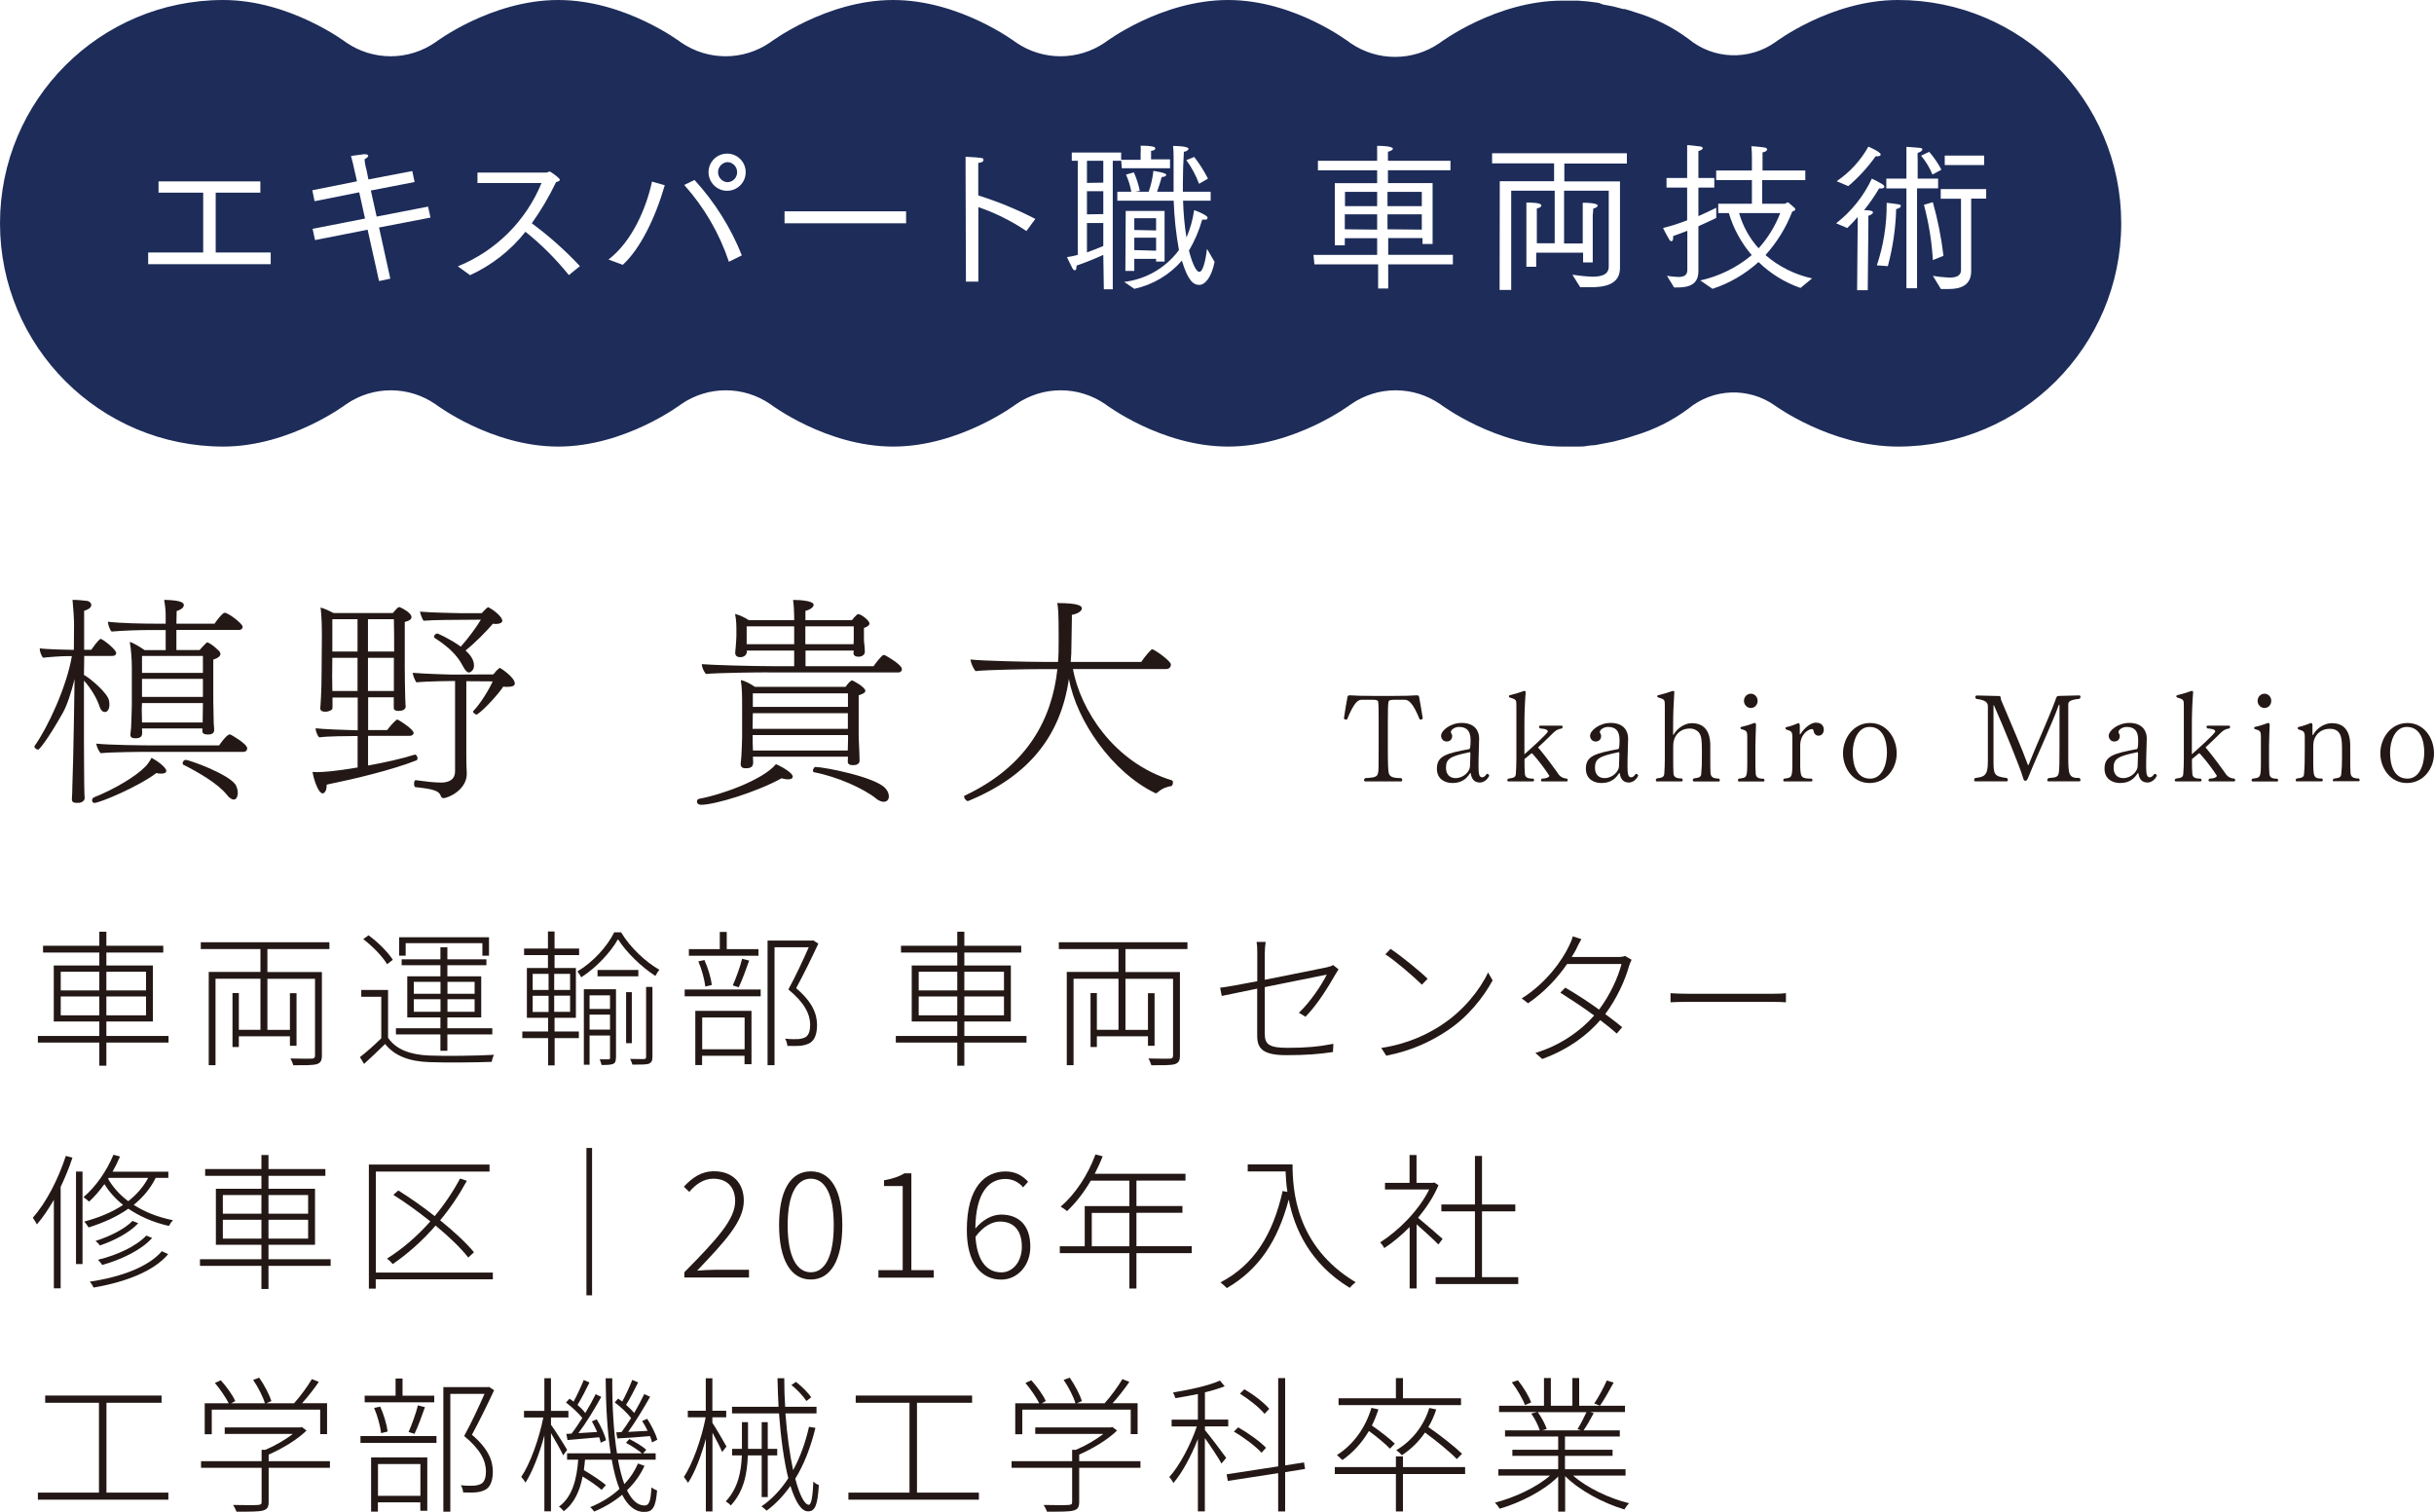 <?xml version="1.0" encoding="UTF-8"?>
<svg id="_レイヤー_2" data-name="レイヤー 2" xmlns="http://www.w3.org/2000/svg" xmlns:xlink="http://www.w3.org/1999/xlink" viewBox="0 0 272.52 169.28">
  <defs>
    <style>
      .cls-1 {
        fill: #fff;
      }

      .cls-2 {
        fill: #231815;
      }

      .cls-3 {
        fill: #1d2c59;
      }

      .cls-4 {
        filter: url(#outer-glow-1);
      }
    </style>
    <filter id="outer-glow-1" filterUnits="userSpaceOnUse">
      <feOffset dx="0" dy="0"/>
      <feGaussianBlur result="blur" stdDeviation="0"/>
      <feFlood flood-color="#040000" flood-opacity=".75"/>
      <feComposite in2="blur" operator="in"/>
      <feComposite in="SourceGraphic"/>
    </filter>
  </defs>
  <g id="_レイヤー_1-2" data-name="レイヤー 1">
    <g>
      <g>
        <path class="cls-3" d="m212.5,0c-7.5,0-13.74,4.73-13.74,4.73-2.94,2.07-6.91,1.93-9.69-.36-1.81-1.35-3.84-2.36-6-3h0c-.38-.13-.76-.25-1.16-.36h-.17l-1-.26-.28-.06-1-.19-.46-.18-.92-.12-.4-.05c-.31,0-.63-.06-1-.08h-1.73c-7.48,0-13.76,4.74-13.76,4.74-3.01,2.08-6.99,2.08-10,0,0,0-6.19-4.81-13.69-4.81s-13.76,4.74-13.76,4.74c-3.01,2.08-6.99,2.08-10,0,0,0-6.26-4.74-13.74-4.74s-13.76,4.74-13.76,4.74c-3.01,2.08-6.99,2.08-10,0,0,0-6.24-4.74-13.74-4.74s-13.76,4.74-13.76,4.74c-3.01,2.08-6.99,2.08-10,0,0,0-6.26-4.74-13.74-4.74C11.19,0,0,11.19,0,25s11.19,25,25,25c7.48,0,13.76-4.74,13.76-4.74,3.01-2.08,6.99-2.08,10,0,0,0,6.24,4.74,13.74,4.74s13.76-4.74,13.76-4.74c3.01-2.08,6.99-2.08,10,0,0,0,6.26,4.74,13.74,4.74s13.76-4.74,13.76-4.74c3.01-2.08,6.99-2.08,10,0,0,0,6.24,4.74,13.74,4.74s13.76-4.74,13.76-4.74c3.01-2.08,6.99-2.08,10,0,0,0,6.26,4.74,13.74,4.74h1.73c.32,0,.64,0,1-.08l.4-.05c.31,0,.62-.04.93-.12l.36-.07,1-.19.28-.06,1-.26.17-.05c.4-.11.78-.23,1.16-.36h0c2.16-.64,4.19-1.65,6-3,2.78-2.29,6.75-2.43,9.69-.36,0,0,6.28,4.6,13.78,4.6,13.81,0,25-11.19,25-25S226.31,0,212.5,0Z"/>
        <path class="cls-1" d="m16.59,28.27h6.16v-6.7h-5v-1.26h11.4v1.26h-5v6.7h6.16v1.31h-13.72v-1.31Z"/>
        <path class="cls-1" d="m35,25.62l5.87-1.15-.65-2.94-5,1-.25-1.23,5-1-.34-1.49s-.18-.85-.33-1.35l1.44-.19h.13c.23,0,.36.08.36.17s-.13.25-.41.39c0,.47.23,1.26.23,1.26l.2,1,4.91-.94.26,1.23-4.9.95.65,2.92,5.76-1.12.27,1.23-5.76,1.11,1.26,5.73-1.26.27-1.28-5.75-5.89,1.16-.27-1.26Z"/>
        <path class="cls-1" d="m51.26,29.82c4.25-1.72,7.63-5.08,9.37-9.33h-7.17v-1.17h7.71c.18,0,.25-.12.36-.12s1.15.74,1.15.92-.25.21-.42.27c-.77,1.61-1.68,3.15-2.72,4.61,1.94,1.43,3.75,3.04,5.39,4.8l-1.24,1c-1.44-1.79-3.07-3.42-4.86-4.85-1.65,2.09-3.78,3.75-6.2,4.86l-1.37-.99Z"/>
        <path class="cls-1" d="m68.13,29.06c2.68-2.06,4.25-5.83,4.87-8.73l1.43.41c-1.08,3.73-2.76,7.13-4.7,8.91l-1.6-.59Zm13.48.25c-1.06-3.18-2.76-6.1-5-8.6l1.15-.56c2.26,2.47,4.06,5.33,5.3,8.44l-1.45.72Zm-.19-12.11c1.15,0,2.08.94,2.07,2.09,0,1.15-.94,2.08-2.09,2.07-1.14,0-2.07-.94-2.07-2.08,0-1.15.93-2.08,2.08-2.08,0,0,0,0,.01,0Zm1.11,2.08c.01-.61-.48-1.12-1.09-1.13,0,0-.01,0-.02,0-.62.06-1.08.61-1.02,1.23.05.54.48.97,1.02,1.02.61,0,1.1-.48,1.11-1.09,0-.01,0-.02,0-.03Z"/>
        <path class="cls-1" d="m87.84,23.66h13.61v1.34h-13.61v-1.34Z"/>
        <path class="cls-1" d="m108.11,19.21v-1.66c2,.11,2,.13,2,.35s-.18.29-.58.34v3.64c2.2.69,4.34,1.57,6.39,2.63l-1,1.36c-1.67-1.13-3.48-2.03-5.38-2.68v8.34h-1.39l-.04-12.32Z"/>
        <path class="cls-1" d="m123.53,28.54c-.91.41-2,.86-3,1.2v.11c0,.29-.09.42-.18.42-.12-.02-.22-.11-.27-.22-.17-.32-.58-1.17-.62-1.26.41-.06.81-.14,1.21-.25v-10.54h-.67v-.92h5.53v.92h-.94v14.39h-1l-.06-3.85Zm0-8.09v-2.45h-1.83v2.48l1.83-.03Zm0,3.52v-2.56h-1.83v2.59l1.83-.03Zm0,1h-1.83v3.29c.66-.23,1.31-.5,1.83-.72v-2.57Zm2.34,6.59c2.45-.29,4.66-1.58,6.13-3.56-.33-1.83-.53-3.67-.59-5.53h-6.31v-1h3.51c.27-.76.44-1.54.53-2.34,1.31.21,1.44.36,1.44.46s-.13.2-.51.24c-.13.47-.3,1-.52,1.64h1.85v-3.87c0-.42-.01-.84-.06-1.26.06,0,1.73,0,1.73.32,0,.13-.2.29-.52.34-.07,1.23-.11,2.36-.11,3.4v1.07h3.11v1h-3.09c.04,1.38.16,2.76.38,4.12.43-.98.71-2.01.86-3.06.07,0,1.5.56,1.5.83s-.19.23-.42.23h-.18c-.34,1.22-.84,2.38-1.48,3.47.44,1.73.89,2.38,1.16,2.38.55,0,.82-2.27.86-2.58l.85,1.46c-.34,1.71-1.05,2.58-1.73,2.58s-1.28-.56-1.93-2.72c-1.39,1.6-3.26,2.71-5.33,3.16l-1.13-.78Zm-.34-13.67h2.18v-.69c.02-.3.02-.59,0-.89,1.17,0,1.64.11,1.64.29s-.16.25-.47.29c-.01.19-.01.37,0,.56v.39h2.12v1h-5.4l-.07-.95Zm.51,5.73h4.35v5.67h-.95v-.31h-2.44v1.35h-1l.04-6.71Zm.64-2.07c-.11-.69-.32-1.36-.61-2l.88-.25c.3.66.52,1.36.67,2.07l-.94.18Zm2.76,4.25v-1.37h-2.44v1.32l2.44.05Zm0,2.27v-1.46h-2.44v1.39l2.44.07Zm4.27-10.5c.59.76,1.1,1.57,1.54,2.43l-1,.58c-.35-.94-.83-1.84-1.42-2.65l.88-.36Z"/>
        <path class="cls-1" d="m147.06,28.54h7.13v-1.87h-3.62v.79h-1.12v-6.95h4.74v-1.44h-6.63v-1.07h6.63v-1.67c1.75,0,1.77.29,1.77.34s-.18.26-.56.31v1.02h7v1.06h-7v1.44h5v6.82h-1.13v-.66h-3.84v1.87h7.24v1.07h-7.24v2.7h-1.13v-2.7h-7.13l-.11-1.06Zm7.13-5.46v-1.6h-3.6v1.6h3.6Zm0,2.63v-1.71h-3.62v1.67l3.62.04Zm5-2.63v-1.6h-3.84v1.6h3.84Zm0,2.63v-1.71h-3.84v1.67l3.84.04Z"/>
        <path class="cls-1" d="m167.92,20.29h6.08v-2h-6.94v-1.13h15.09v1.15h-7v2h6.23v9.69c0,1.89-1.75,2.16-3.32,2.16h-1.13l-.88-1.4c.74.11,1.48.19,2.23.22,1,0,1.84-.22,1.84-1.12v-8.51h-5v5.91h2.09v-4.56c1.64,0,1.68.27,1.68.33s-.18.27-.5.32c0,.27-.06.72-.06.72v5.31h-1.08v-1.09h-5.25v1.58h-1.1v-7.19c.49,0,1.68,0,1.68.33,0,.13-.17.27-.51.32v3.91h2v-5.89h-4.87v11.11h-1.3l.02-12.17Z"/>
        <path class="cls-1" d="m186.64,30.88c.42.07.85.12,1.28.13.61,0,1-.19,1-.78v-4.39c-.53.21-1.07.41-1.59.59,0,.07,0,.15,0,.22,0,.21-.07.36-.18.36s-.18-.07-.27-.22c-.29-.47-.63-1.17-.68-1.26.92-.23,1.82-.52,2.7-.86v-3.67h-2.31v-1.07h2.31v-3.67c0-.05,1,.09,1.39.13.23,0,.36.12.36.21s-.18.25-.49.31v3.02h1.78v1.07h-1.78v3.2c.88-.38,1.58-.74,2-.94v1.14c-.54.27-1.24.59-2,.93v5.03c0,1.58-1.17,1.83-2.43,1.83h-.29l-.8-1.31Zm3.73.52c2.12-.47,4.1-1.44,5.76-2.84-1.18-1.37-2.05-2.97-2.56-4.7h-1.19v-1.05h3.77v-2.64h-4v-1.08h4v-1.54c0-.39-.02-.79-.06-1.18.06,0,.85.05,1.41.14.23,0,.36.13.36.23s-.16.26-.52.33c-.01.24-.01.48,0,.72v1.3h4.79v1.08h-4.83v2.64h2.54c.09,0,.18-.14.3-.14h.09s.45.38.69.6c.05.04.08.1.09.16,0,.11-.13.2-.34.25-.69,1.8-1.71,3.45-3,4.88,1.49,1.29,3.29,2.19,5.22,2.61l-1.3,1.07c-1.76-.61-3.36-1.6-4.7-2.9-1.49,1.35-3.24,2.37-5.15,3l-1.37-.94Zm4.35-7.54c.41,1.46,1.16,2.81,2.18,3.94,1.04-1.15,1.86-2.49,2.42-3.94h-4.6Z"/>
        <path class="cls-1" d="m208,24.29c-.37.43-.76.85-1.17,1.24l-1.25-.53c1.71-1.32,3.08-3.04,4-5,.39.18.77.38,1.13.6.2.12.27.23.27.32s-.13.18-.32.18h-.27c-.5.85-1.06,1.66-1.68,2.43,1,0,1,.2,1,.27s-.2.28-.52.36v1l-.07,7.33h-1.19l.07-8.2Zm-2.36-4c1.47-1,2.68-2.32,3.55-3.87,0,0,1.38.58,1.38.88,0,.13-.16.2-.38.2h-.19c-.88,1.24-1.91,2.36-3.06,3.34l-1.3-.55Zm4.5,9.42c.74-2.21,1.11-4.53,1.1-6.86v-.14c.13,0,1,.12,1.28.16s.3.11.3.21-.16.26-.52.33v.07c-.06,2.14-.38,4.26-.93,6.32l-1.23-.09Zm3.31-8.61h-2.25v-1.1h2.25v-3.56c.05,0,1.06.07,1.44.11s.34.12.34.21-.2.29-.52.35c-.02.21-.02.42,0,.63v2.26h2.29v1.09h-2.36v11.18h-1.19v-11.17Zm2.55-4.1c.53.61.99,1.28,1.37,2l-1,.54c-.32-.76-.75-1.48-1.28-2.11l.91-.43Zm.41,12.12c-.12-2.09-.46-4.17-1-6.19l1-.29c.55,1.97.95,3.97,1.19,6l-1.19.48Zm0,1.76c.6.11,1.22.17,1.83.2.72,0,1.32-.16,1.32-.83v-8h-2.27v-1.08h5.09v1.07h-1.68v8.12c0,1.62-1.23,2-2.51,2h-.88l-.9-1.48Zm1.33-13.46h4.41v1.06h-4.41v-1.06Z"/>
      </g>
      <g class="cls-4">
        <path class="cls-2" d="m9.43,73.45l-.03,2.12c.62.3,2.65,2.02,2.8,2.85.03.15.05.3.05.45,0,.48-.17.85-.52.85-.2,0-.42-.15-.55-.52-.33-1.07-1.08-2.22-1.78-3v7.2c0,1.65.03,3.77.03,4.42,0,.85.05,1.52.05,1.52,0,.35-.38.55-.7.55h-.2c-.28,0-.53-.05-.53-.4v-.12c.03-.27.05-.77.05-1.32.12-2.82.25-11.77.25-12.02-.35,1.42-.85,2.97-1.3,3.75-1.77,3.15-2.67,4.15-2.77,4.15-.15,0-.42-.17-.42-.32,0-.05,0-.08.02-.1,1.47-2.07,3.57-6.57,4.17-10.05h-.5c-.7,0-2.3.12-2.72.18-.2-.2-.38-.7-.38-1v-.05c.6.1,3.1.17,3.72.17h.1l.02-2.8c0-.75-.07-1.72-.17-2.8.7,0,1.4.1,1.65.12.25.05.45.23.45.45s-.17.47-.8.65v4.37h.8c.28-.4.62-.87.95-1.17.05-.02.07-.05.12-.05,0,0,.02,0,.05.02.5.25,1.67,1.22,1.67,1.57,0,.17-.12.32-.45.32h-3.15Zm1.15,16.45c-.17,0-.27-.12-.27-.3,0-.12.08-.27.22-.33,2.4-.95,4.75-2.42,5.67-3.37.25-.23.47-.52.77-1.05.62.32,1.65,1.07,1.65,1.47,0,.25-.35.3-.58.3-.2,0-.4-.02-.53-.07-2.05,1.55-6.35,3.35-6.95,3.35Zm6.27-5.72c-1.22,0-4.25.02-5.57.15-.22-.2-.47-.75-.5-1.07,1.33.15,5.07.2,6.75.2h7c.2-.28.67-.95,1-1.15.08-.05.12-.08.18-.08s.07.02.12.02c.05.03,1.85,1.02,1.85,1.55,0,.17-.12.38-.43.38h-10.4Zm5.82-2.62h-6.77v.05c0,.1.02.37.02.45-.02.3-.07.6-.77.6-.33,0-.55-.08-.55-.4v-.1s.05-.3.08-.7c.02-.75.08-1.95.08-2.52v-4.17c0-.95-.08-2.05-.23-2.9.5.15,1.15.58,1.67.92h2.35v-2.25h-1.6c-1.25,0-3.12.05-4.45.17-.22-.2-.4-.77-.42-1.1,1.35.17,3.85.22,5.52.22h.95v-.67c0-.6,0-.97-.17-2,1.97.05,2.2.33,2.2.6,0,.22-.22.47-.8.65l-.03,1.42h4.27c.15-.22.65-.92,1-1.17.05-.05.1-.05.15-.05.4,0,2,1.22,2,1.57,0,.17-.12.35-.45.35h-6.97v2.25h2.6c.22-.27.5-.55.72-.77.05-.05.1-.08.17-.08.03,0,.08.02.12.05.42.2.75.52,1.1.85.05.02.22.2.22.4,0,.17-.17.42-.8.62v4.65c0,.25.05,2.32.05,2.52.03.25.05.62.05.7,0,.42-.33.52-.7.52-.45,0-.62-.15-.62-.37v-.33Zm.02-.72c0-.15.03-1.75.03-2.1v-.02h-6.82l-.03.75c0,.12.03.85.03,1.42h6.8v-.05Zm.03-7.4h-6.82v1.9h6.82v-1.9Zm0,2.57h-6.82v2.02h6.82v-2.02Zm-2.17,9.62c-.08-.02-.1-.1-.1-.18,0-.17.15-.37.35-.37.38,0,4.72,1.55,5.57,2.77.15.25.25.6.25.9,0,.08,0,.77-.45.77-.22,0-.53-.2-.8-.57-1-1.22-3.1-2.45-4.82-3.32Z"/>
        <path class="cls-2" d="m46.5,84.5c.12,0,.25.23.25.4,0,.1-.05.2-.12.23-2.7,1.07-6.87,2.07-10.05,2.72,0,.83-.32.98-.47.98-.4,0-.92-1.27-1.12-2.4.15,0,.3.02.48.02.7,0,2.12-.1,4.57-.52v-3.52h-.27c-.8,0-3.25.02-4.02.15-.25-.23-.4-.73-.42-1.02.77.1,3.4.2,4.72.23v-3.67h-2.82v1.17c0,.25-.45.42-.82.42-.3,0-.55-.1-.55-.38v-.02c.02-.2.15-1.8.15-4.2,0,0,.03-3.8.03-4.07,0-1.87-.12-2.8-.15-3,.45.12,1.05.4,1.47.62h6.62c.3-.35.57-.67.72-.67.02,0,.05.02.08.02l.07.03c.28.12,1.22.62,1.22,1.07,0,.2-.15.4-.75.55v5.12c0,.52.02,2.55.05,3.32.02.12.02.85.05.97v.05c0,.4-.47.5-.85.5-.25,0-.48-.1-.48-.33v-1.2h-2.87v3.67h2.12c.25-.33.7-.85,1-1.1.03-.05.08-.07.12-.07.03,0,.05,0,.1.02.4.2,1.75,1.1,1.75,1.47,0,.2-.2.33-.45.33h-4.65v3.32c1.85-.33,3.82-.77,5.27-1.23h.02Zm-6.47-10.85h-2.82l-.02,2.1c0,.15.02.9.02,1.62h2.82v-3.72Zm0-4.32h-2.82v3.62h2.82v-3.62Zm4.1,3.62c0-1.17,0-2.57-.03-3.62h-2.9v3.62h2.92Zm-.03.7h-2.9v3.72h2.9v-3.72Zm6.87,2.6h-.38s-2.8.02-3.97.15c-.17-.23-.38-.77-.42-1.07,1.27.12,4.37.2,4.37.2l4.65-.02.15-.15.15-.2c.18-.17.38-.38.45-.38.05,0,1.67,1.05,1.67,1.75,0,.3-.4.37-.8.37-.17,0-.35,0-.5-.02-.45.73-2.2,2.67-2.92,3.1,0,0-.03.03-.05.03-.12,0-.4-.18-.4-.33,0-.02,0-.05.02-.07.78-.8,1.78-2.42,2.17-3.32l-2.95-.02v8.1c0,.3,0,1.35.05,2.15v.12c0,1.8-2.07,2.72-2.62,2.72-.15,0-.22-.1-.28-.23-.2-.55-.65-.77-2.85-1-.1,0-.15-.2-.15-.4s.08-.38.17-.38c1.15.15,2,.27,2.92.27.9-.02,1.5-.4,1.5-1.25v-10.12Zm.4-6.85s-2.85,0-3.95.1c-.15-.2-.35-.75-.4-1.02,1.2.12,4.4.17,4.4.17h2.52s.6-.67.72-.67c0,0,.03,0,.05.03.73.37,1.53,1.12,1.53,1.47,0,.27-.33.38-.7.38-.1,0-.22,0-.35-.03-.67.8-2.1,2.25-3.07,3,.5.45.95,1,.95,1.7,0,.57-.47.77-.55.77-.22,0-.47-.27-.75-.82-.52-1-1.45-2-3.1-3.05-.05-.05-.08-.1-.08-.15,0-.15.2-.35.38-.35.05,0,1.42.6,2.62,1.47.8-.88,1.8-2.25,2.25-3.02l-2.47.02Z"/>
        <path class="cls-2" d="m78.48,90.1c-.3,0-.45-.17-.45-.37,0-.12.1-.28.28-.3,2.35-.42,7.07-2.07,8.57-3.87.28.1,1.88.9,1.88,1.4,0,.3-.48.3-.55.3-.2,0-.45-.05-.7-.12-2.85,1.57-7.5,2.97-9.02,2.97Zm7.52-14.82c-1.22,0-5.65.05-6.97.18-.23-.3-.45-.75-.45-1.1,1.05.1,5.72.23,8.07.23h2.27v-1.75h-5.3v.17c-.03.27-.25.57-.75.57-.25,0-.55-.1-.55-.47v-.08s.03-.22.05-.55c.03-.4.08-.95.08-1.27v-.5c0-.67,0-1.25-.15-1.97.45.1,1.1.4,1.55.7h5.07v-.32c0-.5-.03-1.25-.12-1.95.9,0,2.3.12,2.3.55,0,.1-.12.48-.92.67v1.05h5.2c.2-.25.4-.47.55-.6.05-.05.1-.08.17-.08.33,0,1.25.73,1.25,1.05,0,.25-.38.42-.62.5v1.2c0,.5.08.77.08.95,0,.2.02.52.02.57,0,.12-.15.5-.72.5-.35,0-.55-.15-.55-.42l.03-.27h-5.4v1.75h7.62c.07-.12.9-1.25,1.12-1.25.05,0,.1,0,.15.02.22.1,1.9,1.07,1.9,1.55,0,.18-.1.38-.42.38h-14.55Zm-1.7,9.45v.02c0,.12.03.55.03.65-.03.33-.1.62-.85.62-.3,0-.55-.1-.55-.48v-.07s.05-.4.08-.85c.03-.87.08-1.42.08-2.1v-3.5c0-.92,0-2.02-.15-2.87.48.07,1.08.42,1.58.75h10.15c.42-.6.67-.72.72-.72.12,0,1.5.77,1.5,1.17,0,.25-.45.4-.75.5v4.57c0,.3.08,1.7.08,1.95,0,.27.02.73.02.8,0,.27-.2.5-.72.5-.45,0-.6-.15-.6-.4,0-.05.02-.3.02-.55h-10.62Zm4.62-14.6h-5.32v2h5.32v-2Zm6.02,9.72h-10.65l-.03,1.75h10.67v-1.75Zm0,2.45h-10.67v.85c0,.12.03.5.03.88h10.62c0-.3.03-.92.03-1.25v-.47Zm0-4.67h-10.65v1.52h10.65v-1.52Zm.65-7.5h-5.42v2h5.4c0-.18.02-.43.02-.62v-1.37Zm2.47,19.25c-1.42-1.12-4.32-2.42-6.92-2.92-.08-.02-.12-.1-.12-.17,0-.18.15-.42.27-.42.95,0,6.75,1.12,7.85,2.4.27.3.38.62.38.9,0,.35-.2.6-.58.6-.22,0-.53-.1-.88-.38Z"/>
        <path class="cls-2" d="m129.6,88.72s-.1.1-.17.1c-.02,0-.05,0-.08-.02-4.82-2.32-8.82-8.1-9.67-12.8-.92,6.42-4.52,10.9-11.25,13.67-.02,0-.05.02-.07.02-.2,0-.42-.35-.42-.5,0-.05.02-.08.05-.1,7.1-3.32,9.8-8.65,10.4-14.17h-2.17c-1.05,0-5.82.07-7,.22-.25-.3-.55-.97-.55-1.3,1.25.15,6.4.27,8.17.27h1.62c.07-.75.07-1.52.07-2.27v-.6c0-2.67-.05-3.32-.17-3.72,2.52,0,2.77.35,2.77.6,0,.32-.52.62-1.12.72v.5c0,1-.05,2.1-.05,3,0,.6-.02,1.2-.08,1.77h7.9c.38-.58,1.1-1.42,1.22-1.42.22,0,2.1,1.3,2.1,1.72,0,.23-.15.5-.55.5h-10.42c.83,4.52,4.55,10.45,11.05,12.45.1.02.15.12.15.25,0,.17-.1.38-.17.4-.38.05-1.02.23-1.5.67l-.05.02Z"/>
        <path class="cls-2" d="m152.86,87.49c-.08,0-.14-.07-.14-.15,0-.07.04-.15.13-.22,1.48-.08,1.5-.15,1.5-1.57.01-.48.01-1.08.01-1.75v-3.11c0-1.16,0-1.75-.06-2.17-.08-.13-.25-.17-.6-.17h-1.25c-.38,0-.83.24-1.62,2.19-.04.01-.1.03-.14.03-.08,0-.17-.04-.22-.13.13-.9.32-2.03.41-2.45.03-.11.13-.14.29-.14.59.04,1.25.07,2.8.07h1.82c1.55,0,2.27-.03,2.8-.07.17,0,.27.03.29.14.08.41.27,1.47.42,2.45-.06.08-.14.13-.22.13-.04,0-.08-.01-.13-.03-.71-1.75-1.19-2.19-1.67-2.19h-1.19c-.36,0-.53.04-.62.17-.07.42-.08,1.01-.08,2.17v3.11c0,1.72.03,2.56.11,2.79.14.39.43.53,1.39.53.08.07.11.14.11.22s-.04.15-.14.15h-4.01Z"/>
        <path class="cls-2" d="m165.65,87.61c-.66,0-.9-.52-.97-.98-.01-.06-.01-.08-.03-.08-.03,0-.04.01-.08.06-.34.52-.87,1.06-1.95,1.06-.81,0-1.74-.41-1.74-1.61,0-1.41,1.02-1.71,3.63-2.19.08-.04.14-.22.14-1.01,0-1.05-.45-1.47-1.3-1.47-.42,0-.91.28-.91.59,0,.08.15.24.15.41,0,.42-.27.63-.62.63-.41,0-.62-.35-.62-.64,0-.6,1.06-1.44,2.3-1.44,1.57,0,1.96,1.02,1.96,1.72,0,.66-.07,1.77-.07,3.11,0,.88.07,1.26.41,1.26.15,0,.32-.1.52-.39h.03c.13,0,.24.14.24.21-.21.46-.63.77-1.09.77Zm-1.02-3.22c0-.13-.01-.17-.07-.17h-.04c-2.09.45-2.62.7-2.62,1.72s.69,1.18,1.08,1.18c.88,0,1.6-.74,1.61-1.34l.04-1.39Z"/>
        <path class="cls-2" d="m172.66,87.49c-.08,0-.13-.06-.13-.11,0-.07.03-.14.11-.2.46,0,.81-.15.83-.32-.36-.59-1.26-1.78-1.83-2.41-.04-.08-.1-.1-.13-.1s-.04,0-.06.01l-.76.63c0,.62,0,1.26.04,1.64.03.39.25.55.95.55.06.06.08.11.08.17,0,.08-.04.14-.11.14h-2.76c-.08,0-.13-.06-.13-.11,0-.07.03-.14.11-.2.7-.08.83-.2.85-.55.04-.56.06-1.09.06-1.65v-5.95c0-.7-.01-.71-.78-.95-.04-.03-.06-.07-.06-.1,0-.04.01-.08.06-.13.6-.14,1.3-.36,1.64-.49.1,0,.18.01.18.15-.1,1.27-.14,2.41-.14,3.8v3.14c.64-.56,2.62-2.34,2.62-2.55,0-.27-.55-.32-.88-.34-.07-.06-.1-.13-.1-.18,0-.07.04-.13.11-.13h2.42c.07,0,.11.06.11.14,0,.06-.03.11-.08.17-.46.07-.69.2-1.07.59-.42.41-1.18,1.16-1.6,1.53.84.99,1.93,2.48,2.34,3.08.22.25.48.39.9.42.06.06.08.11.08.17,0,.08-.04.14-.11.14h-2.79Z"/>
        <path class="cls-2" d="m182.33,87.61c-.66,0-.9-.52-.97-.98-.01-.06-.01-.08-.03-.08-.03,0-.04.01-.08.06-.34.52-.87,1.06-1.95,1.06-.81,0-1.74-.41-1.74-1.61,0-1.41,1.02-1.71,3.63-2.19.08-.04.14-.22.14-1.01,0-1.05-.45-1.47-1.3-1.47-.42,0-.91.28-.91.59,0,.08.15.24.15.41,0,.42-.27.63-.62.63-.41,0-.62-.35-.62-.64,0-.6,1.06-1.44,2.3-1.44,1.57,0,1.96,1.02,1.96,1.72,0,.66-.07,1.77-.07,3.11,0,.88.07,1.26.41,1.26.15,0,.32-.1.52-.39h.03c.13,0,.24.14.24.21-.21.46-.63.77-1.09.77Zm-1.02-3.22c0-.13-.01-.17-.07-.17h-.04c-2.09.45-2.62.7-2.62,1.72s.69,1.18,1.08,1.18c.88,0,1.6-.74,1.61-1.34l.04-1.39Z"/>
        <path class="cls-2" d="m189.64,87.49c-.07,0-.11-.06-.11-.13s.03-.14.1-.2c.71-.08.83-.21.85-.55.06-.63.07-1.18.07-2.02v-.64c0-1.06-.06-1.58-.31-1.9-.22-.29-.6-.48-1.04-.48-1.19,0-1.86.9-1.86,1.88v1.47c0,.62,0,1.3.03,1.69.04.38.27.55.95.55.06.06.08.13.08.2s-.04.13-.1.13h-2.8c-.07,0-.11-.06-.11-.13s.03-.14.1-.2c.7-.08.83-.21.85-.55.04-.56.06-1.08.06-1.65v-5.94c0-.7-.01-.71-.79-.95-.03-.03-.06-.07-.06-.11s.03-.08.06-.11c.6-.14,1.33-.36,1.67-.49.1,0,.18.01.18.13v.03c-.08,1.27-.13,2.38-.13,3.77v.94s0,.06.03.06c.45-.78,1.26-1.32,2.07-1.32,2,0,2.06,1.89,2.06,2.52v1.48c0,.62,0,1.26.03,1.64.07.41.31.56.94.56.07.06.1.13.1.2s-.04.13-.11.13h-2.82Z"/>
        <path class="cls-2" d="m194.69,87.49c-.07,0-.11-.06-.11-.11,0-.07.03-.14.1-.2.94-.11.95-.11.95-2v-2.65c0-.66-.07-.73-.7-.91-.04-.04-.06-.07-.06-.11s.01-.08.06-.11c.55-.13,1.08-.29,1.51-.46.08,0,.17.06.17.21v.04c-.01.45-.07,1.57-.07,2.33v1.47c0,.62,0,1.26.04,1.65.04.38.24.55.9.55.06.06.08.13.08.18,0,.07-.04.13-.1.13h-2.77Zm.57-9.02c0-.45.35-.8.77-.8s.76.35.76.8-.34.8-.76.8-.77-.36-.77-.8Z"/>
        <path class="cls-2" d="m199.77,87.49c-.07,0-.11-.06-.11-.13,0-.06.03-.13.1-.18.91-.11.92-.13.92-1.99v-2.61c0-.66-.07-.71-.71-.91-.04-.04-.06-.1-.06-.14s.01-.08.06-.11c.56-.11,1.04-.32,1.36-.45.11,0,.18.07.18.24v.98s0,.03.01.03c0,0,.03-.01.07-.04.41-.66,1.16-1.27,1.7-1.27.34,0,.91.1.91.8,0,.31-.2.66-.59.66-.36,0-.52-.29-.56-.56-.01-.11-.08-.18-.2-.18-.34,0-1.29.55-1.29,1.83v2.45c.06,1.08.07,1.27,1.29,1.27.06.06.08.13.08.18,0,.07-.04.13-.1.13h-3.07Z"/>
        <path class="cls-2" d="m206.35,84.35c0-1.72,1.19-3.4,3.04-3.4s2.97,1.68,2.97,3.4-1.19,3.32-3.04,3.32-2.97-1.68-2.97-3.32Zm4.92-.1c0-1.29-.42-2.86-1.95-2.86-1.32,0-1.88,1.57-1.88,2.86,0,1.39.42,2.93,1.95,2.93,1.32,0,1.88-1.54,1.88-2.93Z"/>
        <path class="cls-2" d="m229.36,87.49c-.08,0-.14-.07-.14-.15,0-.07.04-.15.13-.22.88-.07,1.07-.13,1.16-.59.07-.32.08-1.41.08-2.79v-4.78s-.01-.06-.03-.06c-.01,0-.04.01-.06.06-.73,2.06-2.31,5.36-3.39,8.04-.13.32-.18.42-.36.42-.14,0-.17-.1-.25-.36-.32-1.13-2.17-5.65-3.24-8.07l-.06-.06v6.15c0,1.64.03,1.85,1.5,2.03.08.07.11.15.11.22,0,.08-.04.15-.13.15h-3.52c-.08,0-.13-.07-.13-.15,0-.07.03-.15.11-.22,1.11-.13,1.43-.32,1.43-1.89v-6.12c0-.39-.17-.71-1.3-.85-.07-.06-.11-.14-.11-.21,0-.08.07-.17.18-.17l2.51.06c.13.01.17.11.18.39,1.12,2.66,2.42,5.65,3,7.27.03.06.04.08.07.08.01,0,.03-.01.04-.06.98-2.48,2.18-5.04,2.98-7.19.11-.39.18-.49.35-.5l2.34-.06c.1,0,.13.1.13.17,0,.08-.03.14-.11.21-1.04.11-1.26.31-1.26.63v5.84c0,2.1.08,2.4,1.26,2.4.07.07.11.15.11.22,0,.08-.06.15-.13.15h-3.47Z"/>
        <path class="cls-2" d="m240.4,87.61c-.66,0-.9-.52-.97-.98-.01-.06-.01-.08-.03-.08-.03,0-.04.01-.08.06-.34.52-.87,1.06-1.95,1.06-.81,0-1.74-.41-1.74-1.61,0-1.41,1.02-1.71,3.63-2.19.08-.04.14-.22.14-1.01,0-1.05-.45-1.47-1.3-1.47-.42,0-.91.28-.91.59,0,.08.15.24.15.41,0,.42-.27.63-.62.63-.41,0-.62-.35-.62-.64,0-.6,1.06-1.44,2.3-1.44,1.57,0,1.96,1.02,1.96,1.72,0,.66-.07,1.77-.07,3.11,0,.88.07,1.26.41,1.26.15,0,.32-.1.52-.39h.03c.13,0,.24.14.24.21-.21.46-.63.77-1.09.77Zm-1.02-3.22c0-.13-.01-.17-.07-.17h-.04c-2.09.45-2.62.7-2.62,1.72s.69,1.18,1.08,1.18c.88,0,1.6-.74,1.61-1.34l.04-1.39Z"/>
        <path class="cls-2" d="m247.4,87.49c-.08,0-.13-.06-.13-.11,0-.07.03-.14.11-.2.46,0,.81-.15.83-.32-.36-.59-1.26-1.78-1.84-2.41-.04-.08-.1-.1-.13-.1s-.04,0-.06.01l-.76.63c0,.62,0,1.26.04,1.64.03.39.25.55.95.55.06.06.08.11.08.17,0,.08-.04.14-.11.14h-2.76c-.08,0-.13-.06-.13-.11,0-.07.03-.14.11-.2.7-.08.83-.2.85-.55.04-.56.06-1.09.06-1.65v-5.95c0-.7-.01-.71-.78-.95-.04-.03-.06-.07-.06-.1,0-.04.01-.08.06-.13.6-.14,1.3-.36,1.64-.49.1,0,.18.01.18.15-.1,1.27-.14,2.41-.14,3.8v3.14c.64-.56,2.62-2.34,2.62-2.55,0-.27-.55-.32-.88-.34-.07-.06-.1-.13-.1-.18,0-.07.04-.13.11-.13h2.42c.07,0,.11.06.11.14,0,.06-.03.11-.08.17-.46.07-.69.2-1.07.59-.42.41-1.18,1.16-1.6,1.53.84.99,1.93,2.48,2.34,3.08.22.25.48.39.9.42.06.06.08.11.08.17,0,.08-.04.14-.11.14h-2.79Z"/>
        <path class="cls-2" d="m252.2,87.49c-.07,0-.11-.06-.11-.11,0-.07.03-.14.1-.2.94-.11.95-.11.95-2v-2.65c0-.66-.07-.73-.7-.91-.04-.04-.06-.07-.06-.11s.01-.08.06-.11c.55-.13,1.08-.29,1.51-.46.08,0,.17.06.17.21v.04c-.01.45-.07,1.57-.07,2.33v1.47c0,.62,0,1.26.04,1.65.04.38.24.55.9.55.06.06.08.13.08.18,0,.07-.04.13-.1.13h-2.77Zm.57-9.02c0-.45.35-.8.77-.8s.76.35.76.8-.34.8-.76.8-.77-.36-.77-.8Z"/>
        <path class="cls-2" d="m261.32,87.49c-.08,0-.13-.06-.13-.11,0-.07.03-.14.11-.2.71-.08.81-.2.84-.55.06-.62.08-.99.08-1.82v-.84c0-1.19-.01-2.37-1.36-2.37-1.18,0-1.86.88-1.86,1.86v1.54c0,1.99.01,2.17.99,2.17.06.06.08.11.08.17,0,.08-.04.14-.11.14h-2.82c-.07,0-.11-.06-.11-.13,0-.06.03-.13.1-.18.71-.08.83-.2.84-.55.07-.74.08-1.57.08-2.8v-1.25c0-.66-.07-.71-.73-.91-.03-.04-.06-.08-.06-.13,0-.06.03-.1.07-.13.55-.11,1.08-.32,1.4-.45.13,0,.18.07.18.24v1.08s.01.03.01.03c.03,0,.04-.01.07-.04.45-.78,1.29-1.29,2.09-1.29,1.02,0,2.06.48,2.06,2.52v1.5c0,.62,0,1.25.04,1.62.06.39.31.55.92.55.07.06.1.13.1.18,0,.07-.04.13-.11.13h-2.8Z"/>
        <path class="cls-2" d="m266.51,84.35c0-1.72,1.19-3.4,3.04-3.4s2.97,1.68,2.97,3.4-1.19,3.32-3.04,3.32-2.97-1.68-2.97-3.32Zm4.92-.1c0-1.29-.42-2.86-1.95-2.86-1.32,0-1.88,1.57-1.88,2.86,0,1.39.42,2.93,1.95,2.93,1.32,0,1.88-1.54,1.88-2.93Z"/>
        <path class="cls-2" d="m18.87,116.73h-6.96v2.59h-.79v-2.59h-6.88v-.74h6.88v-1.62h-5.1v-6.27h5.1v-1.45h-6.3v-.76h6.3v-1.57h.79v1.57h6.37v.76h-6.37v1.45h5.21v6.27h-5.21v1.62h6.96v.74Zm-12.07-5.84h4.32v-2.09h-4.32v2.09Zm4.32,2.79v-2.11h-4.32v2.11h4.32Zm.79-4.88v2.09h4.44v-2.09h-4.44Zm4.44,2.77h-4.44v2.11h4.44v-2.11Z"/>
        <path class="cls-2" d="m29.94,106.27v2.56h6.1v9.35c0,.56-.13.82-.58.97-.48.13-1.35.12-2.62.12-.07-.2-.18-.53-.33-.76,1.16.03,2.1.03,2.41.02.26-.02.35-.1.35-.36v-8.58h-5.33v5.72h2.52v-4.11h.74v5.89h-.74v-1.06h-5.72v1.2h-.71v-6.04h.71v4.11h2.42v-5.72h-5.03v9.68h-.76v-10.44h5.79v-2.56h-6.68v-.76h14.4v.76h-6.94Z"/>
        <path class="cls-2" d="m43.44,116.18c.88,1.32,2.49,1.91,4.59,2,1.73.08,5.48.03,7.29-.08-.12.18-.23.54-.26.79-1.73.07-5.25.1-7.01.03-2.26-.08-3.88-.71-4.93-2.03-.76.74-1.55,1.5-2.36,2.23l-.46-.76c.73-.56,1.62-1.35,2.39-2.11v-4.65h-2.24v-.76h3v5.34Zm-.1-8.23c-.5-.84-1.62-2.01-2.67-2.8l.59-.43c1.06.76,2.19,1.91,2.72,2.74l-.64.5Zm5.97,7.87h-4.98v-.69h4.98v-1.22h-3.71v-4.6h3.71v-1.24h-4.34v-.66h4.34v-1.35h.78v1.35h4.37v.66h-4.37v1.24h3.79v4.6h-3.79v1.22h5.03v.69h-5.03v1.83h-.78v-1.83Zm-3.89-8.82h-.73v-2.06h10.06v2.06h-.74v-1.4h-8.59v1.4Zm.91,4.27h2.99v-1.34h-2.99v1.34Zm2.99,2.01v-1.4h-2.99v1.4h2.99Zm.78-3.35v1.34h3.04v-1.34h-3.04Zm3.04,1.95h-3.04v1.4h3.04v-1.4Z"/>
        <path class="cls-2" d="m62.1,115.49h2.71v.74h-2.71v3.05h-.73v-3.05h-2.89v-.74h2.89v-1.53h-2.38v-5.58h2.36v-1.44h-2.67v-.74h2.67v-1.91h.74v1.91h2.75v.74h-2.75v1.44h2.39v5.58h-2.39v1.53Zm-2.46-4.65h1.78v-1.8h-1.78v1.8Zm0,2.46h1.78v-1.81h-1.78v1.81Zm4.19-4.26h-1.78v1.8h1.78v-1.8Zm0,2.44h-1.78v1.81h1.78v-1.81Zm5.71-7.09c1.02,1.7,2.75,3.32,4.29,4.19-.17.18-.33.48-.45.69-1.57-1.01-3.22-2.61-4.19-4.11-.84,1.48-2.41,3.17-4.11,4.26-.1-.2-.3-.48-.43-.66,1.7-.99,3.33-2.77,4.12-4.37h.76Zm-.58,14.04c0,.38-.08.58-.31.69-.26.1-.66.12-1.29.12-.03-.17-.15-.45-.21-.63h.97c.15,0,.18-.05.18-.18v-2.49h-2.29v3.27h-.64v-8.45h3.6v7.67Zm-2.95-6.99v1.53h2.29v-1.53h-2.29Zm2.29,3.84v-1.68h-2.29v1.68h2.29Zm3.17-5.97h-4.57v-.71h4.57v.71Zm-.73,7.49h-.64v-5.71h.64v5.71Zm1.62-6.3h.69v7.82c0,.45-.1.64-.4.78-.35.1-.87.1-1.85.1-.03-.17-.15-.45-.25-.64.74.02,1.37.02,1.53.02.2-.02.26-.07.26-.25v-7.82Z"/>
        <path class="cls-2" d="m76.66,110.79h8.51v.76h-8.51v-.76Zm8.26-3.78h-7.79v-.74h3.46v-1.93h.78v1.93h3.55v.74Zm-7.06,6.17h6.28v5.97h-.78v-.94h-4.75v1.04h-.76v-6.07Zm1.11-2.72c-.08-.76-.4-1.93-.78-2.82l.68-.15c.4.87.74,2.03.83,2.79l-.73.18Zm-.35,3.46v3.56h4.75v-3.56h-4.75Zm3.43-3.6c.35-.79.83-2.09,1.04-2.97l.79.2c-.36,1.01-.79,2.21-1.17,2.99l-.66-.21Zm9.58-4.68c-.71,1.53-1.65,3.45-2.49,5,1.85,1.58,2.33,2.89,2.34,4.11,0,.89-.21,1.65-.76,2-.28.17-.63.28-1.04.33-.45.05-1.02.03-1.52.02-.02-.23-.1-.56-.26-.81.58.07,1.12.07,1.5.05.3-.03.56-.1.78-.21.4-.23.53-.79.53-1.42-.02-1.12-.56-2.38-2.44-3.93.84-1.53,1.68-3.36,2.28-4.72h-3.83v13.2h-.78v-13.95h4.98l.13-.03.58.38Z"/>
        <path class="cls-2" d="m114.93,116.73h-6.96v2.59h-.79v-2.59h-6.88v-.74h6.88v-1.62h-5.1v-6.27h5.1v-1.45h-6.3v-.76h6.3v-1.57h.79v1.57h6.37v.76h-6.37v1.45h5.21v6.27h-5.21v1.62h6.96v.74Zm-12.07-5.84h4.32v-2.09h-4.32v2.09Zm4.32,2.79v-2.11h-4.32v2.11h4.32Zm.79-4.88v2.09h4.44v-2.09h-4.44Zm4.44,2.77h-4.44v2.11h4.44v-2.11Z"/>
        <path class="cls-2" d="m126.01,106.27v2.56h6.1v9.35c0,.56-.13.82-.58.97-.48.13-1.35.12-2.62.12-.07-.2-.18-.53-.33-.76,1.16.03,2.1.03,2.41.02.26-.02.35-.1.35-.36v-8.58h-5.33v5.72h2.52v-4.11h.74v5.89h-.74v-1.06h-5.72v1.2h-.71v-6.04h.71v4.11h2.42v-5.72h-5.03v9.68h-.76v-10.44h5.79v-2.56h-6.68v-.76h14.4v.76h-6.94Z"/>
        <path class="cls-2" d="m140.77,110.69c-1.78.36-3.33.68-3.98.82l-.18-.92c.73-.08,2.34-.38,4.16-.73v-3.1c0-.46,0-.82-.08-1.3h1.02c-.07.48-.1.86-.1,1.3v2.94c3.02-.59,6.32-1.27,6.96-1.4.3-.07.56-.15.69-.25l.61.48c-.1.15-.23.36-.33.53-.78,1.35-1.95,3.32-3.37,4.78l-.74-.45c1.32-1.24,2.61-3.22,3.12-4.27-.12.03-3.71.74-6.94,1.4v5.23c0,1.2.51,1.57,2.57,1.57s3.46-.13,5.11-.45l-.05.92c-1.53.23-2.99.35-5.21.35-2.67,0-3.27-.76-3.27-2.18v-5.28Z"/>
        <path class="cls-2" d="m161.41,114.75c2.38-1.53,4.31-3.94,5.2-5.87l.51.89c-1.06,1.93-2.8,4.16-5.21,5.71-1.63,1.06-3.7,2.13-6.7,2.72l-.56-.87c3.05-.46,5.21-1.57,6.76-2.57Zm-1.57-5.16l-.64.66c-.83-.82-2.85-2.59-4.09-3.4l.58-.61c1.17.77,3.28,2.49,4.16,3.35Z"/>
        <path class="cls-2" d="m176.5,106.24c-.15.28-.33.59-.53.91h5.1c.41,0,.68-.03.87-.12l.74.43c-.1.18-.23.53-.28.69-.46,1.65-1.4,3.69-2.67,5.39.69.51,1.34,1.01,1.9,1.47l-.61.71c-.51-.46-1.15-.97-1.85-1.5-1.45,1.68-3.56,3.28-6.5,4.35l-.76-.68c2.72-.81,5.05-2.44,6.58-4.19-1.24-.91-2.61-1.81-3.79-2.56l.56-.56c1.22.71,2.56,1.58,3.78,2.46,1.2-1.6,2.13-3.58,2.51-5.11h-6.09c-.99,1.44-2.42,3.07-4.37,4.4l-.71-.54c2.79-1.75,4.58-4.35,5.31-5.91.12-.23.33-.71.4-1.04l.97.31c-.2.35-.43.79-.56,1.07Z"/>
        <path class="cls-2" d="m189.14,111.27h9.14c.86,0,1.35-.03,1.68-.07v1.02c-.3-.02-.91-.05-1.67-.05h-9.16c-.91,0-1.65.02-2.09.05v-1.02c.43.03,1.12.07,2.09.07Z"/>
        <path class="cls-2" d="m8.11,129.62c-.36,1.12-.83,2.23-1.32,3.27v11.36h-.76v-9.91c-.59,1.02-1.22,1.96-1.9,2.75-.08-.18-.31-.54-.46-.74,1.5-1.7,2.85-4.31,3.7-6.93l.74.2Zm.4,1.55h.73v10.36h-.73v-10.36Zm8.92.71c-.59,1.2-1.43,2.19-2.46,3.02,1.17.76,2.64,1.37,4.39,1.72-.15.17-.35.45-.45.64-1.83-.41-3.33-1.11-4.54-1.93-1.29.91-2.8,1.58-4.45,2.1-.1-.18-.35-.51-.48-.66,1.62-.43,3.1-1.04,4.34-1.86-.91-.73-1.6-1.53-2.09-2.33-.54.74-1.12,1.42-1.71,1.96-.13-.12-.45-.38-.63-.5,1.35-1.15,2.59-2.9,3.35-4.75l.74.2c-.25.58-.53,1.15-.84,1.7h6.25v.69h-1.42Zm1.4,8.54c-1.6,1.91-4.78,3.13-8.35,3.74-.08-.18-.26-.48-.43-.66,3.48-.51,6.57-1.65,8.07-3.41l.71.33Zm-3.35-3.46c-.99,1.06-2.72,1.96-4.3,2.49-.1-.17-.31-.38-.48-.51,1.52-.48,3.22-1.3,4.14-2.24l.64.26Zm1.55,1.65c-1.2,1.35-3.42,2.41-5.58,3.02-.13-.18-.31-.41-.48-.58,2.11-.51,4.27-1.5,5.41-2.71l.64.26Zm-4.93-6.63c.5.87,1.24,1.75,2.26,2.51.92-.73,1.68-1.58,2.23-2.61h-4.42l-.07.1Z"/>
        <path class="cls-2" d="m37.02,141.73h-6.96v2.59h-.79v-2.59h-6.88v-.74h6.88v-1.62h-5.1v-6.27h5.1v-1.45h-6.3v-.76h6.3v-1.57h.79v1.57h6.37v.76h-6.37v1.45h5.21v6.27h-5.21v1.62h6.96v.74Zm-12.07-5.84h4.32v-2.09h-4.32v2.09Zm4.32,2.79v-2.11h-4.32v2.11h4.32Zm.79-4.88v2.09h4.44v-2.09h-4.44Zm4.44,2.77h-4.44v2.11h4.44v-2.11Z"/>
        <path class="cls-2" d="m55.17,143.24h-13.1v1.04h-.77v-13.89h13.51v.78h-12.73v11.31h13.1v.76Zm-2.74-2.44c-.83-1.06-2.14-2.33-3.66-3.58-1.45,1.68-3.1,3.15-4.8,4.31-.13-.17-.45-.48-.64-.61,1.73-1.09,3.4-2.52,4.85-4.17-1.34-1.07-2.77-2.11-4.14-2.97l.56-.49c1.34.84,2.75,1.83,4.07,2.87,1.09-1.3,2.06-2.74,2.84-4.21l.76.26c-.86,1.58-1.86,3.07-2.99,4.42,1.55,1.25,2.92,2.52,3.79,3.58l-.64.59Z"/>
        <path class="cls-2" d="m66.29,145.03h-.63v-16.5h.63v16.5Z"/>
        <path class="cls-2" d="m76.62,142.45c3.76-3.81,5.69-5.95,5.69-7.97,0-1.42-.76-2.51-2.46-2.51-1.04,0-1.98.63-2.67,1.48l-.61-.58c.91-.99,1.93-1.73,3.38-1.73,2.09,0,3.33,1.32,3.33,3.3,0,2.29-2.08,4.52-5.23,7.83.64-.05,1.34-.1,1.98-.1h3.83v.86h-7.24v-.59Z"/>
        <path class="cls-2" d="m87.23,137.17c0-3.89,1.29-6.02,3.55-6.02s3.53,2.14,3.53,6.02-1.29,6.09-3.53,6.09-3.55-2.21-3.55-6.09Zm6.12,0c0-3.53-1.02-5.2-2.57-5.2s-2.59,1.67-2.59,5.2,1.02,5.28,2.59,5.28,2.57-1.75,2.57-5.28Z"/>
        <path class="cls-2" d="m98.35,142.21h2.72v-9.42h-2.09v-.64c.97-.17,1.71-.43,2.29-.78h.77v10.84h2.51v.84h-6.2v-.84Z"/>
        <path class="cls-2" d="m108.25,137.74c0-4.85,2.04-6.58,4.34-6.58,1.11,0,1.91.48,2.52,1.15l-.56.63c-.5-.61-1.22-.94-1.98-.94-1.78,0-3.32,1.4-3.37,5.56.79-.96,1.85-1.57,2.89-1.57,2.03,0,3.27,1.25,3.27,3.6,0,2.16-1.49,3.68-3.25,3.68-2.33,0-3.86-1.95-3.86-5.53Zm.97.74c.15,2.42,1.09,3.98,2.9,3.98,1.3,0,2.29-1.22,2.29-2.87s-.76-2.82-2.46-2.82c-.79,0-1.83.46-2.74,1.72Z"/>
        <path class="cls-2" d="m133.43,140.31h-6.19v3.96h-.79v-3.96h-7.79v-.77h2.79v-4.5h5v-2.85h-4.32c-.78,1.34-1.7,2.51-2.66,3.41-.15-.13-.5-.38-.71-.5,1.63-1.4,3.05-3.55,3.89-5.84l.81.2c-.26.68-.58,1.34-.89,1.96h10.16v.76h-5.49v2.85h5.15v.76h-5.15v3.74h6.19v.77Zm-6.98-.77v-3.74h-4.21v3.74h4.21Z"/>
        <path class="cls-2" d="m144.72,130.36c0,2.82.33,9.17,7.06,13.2-.18.13-.51.45-.66.63-4.5-2.74-6.2-6.68-6.83-9.88-1.24,4.67-3.37,7.85-6.93,9.91-.13-.15-.5-.48-.71-.64,3.79-1.98,5.87-5.39,6.96-10.23l.53.1c-.13-.86-.18-1.63-.2-2.29h-4.24v-.79h5.01Z"/>
        <path class="cls-2" d="m161.05,139.34c-.46-.48-1.65-1.57-2.44-2.26v7.18h-.78v-6.88c-.92.94-1.9,1.75-2.84,2.36-.1-.2-.33-.51-.46-.64,2.04-1.29,4.31-3.55,5.49-5.92h-4.95v-.74h2.75v-3.12h.78v3.12h1.83l.15-.05.48.31c-.54,1.29-1.37,2.54-2.29,3.65.71.58,2.33,1.98,2.75,2.36l-.48.64Zm8.94,3.66v.77h-9.25v-.77h4.4v-7.37h-3.76v-.77h3.76v-5.44h.79v5.44h3.73v.77h-3.73v7.37h4.06Z"/>
        <path class="cls-2" d="m18.85,167.12v.79H4.24v-.79h6.84v-10.06h-6.02v-.81h13.03v.81h-6.17v10.06h6.93Z"/>
        <path class="cls-2" d="m36.94,164.34h-6.86v3.83c0,.56-.15.83-.66.96-.5.13-1.39.13-2.94.13-.07-.21-.23-.53-.38-.76,1.42.03,2.44.03,2.79,0,.35-.03.4-.1.4-.33v-3.83h-6.78v-.74h6.78v-1.27h.41c1.09-.46,2.24-1.12,3.08-1.78h-7.62v-.73h8.45l.18-.05.53.4c-1.06,1.04-2.75,2.04-4.24,2.69v.74h6.86v.74Zm-13.26-3.76h-.76v-3.46h2.69c-.33-.66-.96-1.58-1.55-2.28l.66-.3c.64.71,1.34,1.67,1.62,2.33l-.46.25h3.78c-.21-.73-.76-1.81-1.32-2.62l.68-.25c.58.82,1.15,1.93,1.37,2.62l-.59.25h3.12c.68-.74,1.52-1.9,2-2.71l.78.31c-.56.81-1.25,1.7-1.88,2.39h2.8v3.46h-.77v-2.74h-12.14v2.74Z"/>
        <path class="cls-2" d="m40.36,160.79h8.51v.76h-8.51v-.76Zm8.26-3.78h-7.79v-.74h3.46v-1.93h.78v1.93h3.55v.74Zm-7.06,6.17h6.28v5.97h-.78v-.94h-4.75v1.04h-.76v-6.07Zm1.11-2.72c-.08-.76-.4-1.93-.78-2.82l.68-.15c.4.87.74,2.03.83,2.79l-.73.18Zm-.35,3.46v3.56h4.75v-3.56h-4.75Zm3.43-3.6c.35-.79.83-2.09,1.04-2.97l.79.2c-.36,1.01-.79,2.21-1.17,2.99l-.66-.21Zm9.58-4.68c-.71,1.53-1.65,3.45-2.49,5,1.85,1.58,2.33,2.89,2.34,4.11,0,.89-.21,1.65-.76,2-.28.17-.63.28-1.04.33-.45.05-1.02.03-1.52.02-.02-.23-.1-.56-.26-.81.58.07,1.12.07,1.5.05.3-.03.56-.1.78-.21.4-.23.53-.79.53-1.42-.02-1.12-.56-2.38-2.44-3.93.84-1.53,1.68-3.36,2.28-4.72h-3.83v13.2h-.78v-13.95h4.98l.13-.03.58.38Z"/>
        <path class="cls-2" d="m63.06,162.95c-.23-.51-.89-1.68-1.37-2.49v8.76h-.74v-8.51c-.54,2.03-1.34,4.09-2.11,5.29-.12-.2-.33-.49-.48-.64.99-1.44,2-4.26,2.47-6.65h-2.16v-.74h2.28v-3.66h.74v3.66h1.95v.74h-1.95v.81c.43.58,1.57,2.38,1.81,2.82l-.45.61Zm9.1,1.17c-.46,1.02-1.12,1.93-1.96,2.74.54,1.1,1.19,1.7,1.96,1.7.51,0,.69-.43.78-2.03.17.15.45.28.63.35-.15,1.83-.46,2.41-1.45,2.41s-1.83-.69-2.46-1.93c-.91.76-1.96,1.39-3.13,1.88-.1-.13-.3-.38-.45-.49,1.25-.51,2.38-1.2,3.28-2.05-.36-.89-.64-2-.87-3.27h-2.99c-.03.4-.08.79-.13,1.17.88.51,1.91,1.2,2.47,1.67l-.48.54c-.46-.41-1.32-1.01-2.13-1.5-.31,1.6-.92,3-2.11,3.89-.12-.15-.36-.41-.54-.51,1.52-1.1,2-3.12,2.16-5.26h-1.25v-.71h4.88c-.36-2.36-.54-5.23-.56-8.4h.74c-.02,3.27.17,6.12.53,8.4h2.8c-.45-.36-1.17-.86-1.8-1.17l.38-.43c.68.33,1.48.82,1.9,1.2l-.35.4h1.4v.71h-4.22c.2,1.06.43,1.98.71,2.74.66-.69,1.17-1.47,1.53-2.31l.73.26Zm-8.15-3.63c.38-.48.78-1.1,1.19-1.73-.43-.53-1.17-1.24-1.83-1.73l.4-.43c.15.1.3.21.45.33.4-.73.86-1.73,1.14-2.42l.64.28c-.4.82-.91,1.81-1.34,2.51.35.3.66.61.87.91.45-.74.86-1.5,1.16-2.11l.63.3c-.71,1.29-1.68,2.9-2.56,4.06l2.1-.13c-.18-.41-.38-.82-.59-1.19l.54-.23c.46.74.91,1.73,1.04,2.34l-.59.28c-.03-.18-.1-.38-.17-.61-1.29.13-2.51.21-3.55.31l-.13-.69.61-.03Zm5.58-.15c.33-.45.71-.99,1.07-1.57-.4-.53-1.15-1.25-1.83-1.75l.38-.43c.15.1.3.21.46.33.4-.73.86-1.73,1.12-2.42l.66.28c-.41.82-.92,1.83-1.35,2.51.35.3.66.63.91.91.43-.74.82-1.48,1.12-2.11l.66.3c-.71,1.25-1.63,2.79-2.46,3.93.68-.03,1.42-.07,2.18-.12-.18-.38-.4-.78-.61-1.1l.56-.25c.48.74.97,1.72,1.14,2.34l-.59.31c-.05-.21-.13-.45-.23-.71-1.34.12-2.59.21-3.66.26l-.12-.68.59-.03Z"/>
        <path class="cls-2" d="m80.86,162.59c-.18-.46-.68-1.44-1.09-2.18v8.82h-.74v-8.13c-.53,1.93-1.25,3.83-2,4.93-.1-.2-.33-.5-.46-.66.96-1.44,1.98-4.27,2.44-6.68h-2v-.74h2.01v-3.63h.74v3.63h1.55v.74h-1.55v.61c.36.53,1.35,2.23,1.58,2.66l-.5.63Zm2.87.36c-.07,1.96-.4,3.98-1.91,5.61-.12-.15-.38-.35-.56-.46,1.4-1.5,1.73-3.36,1.8-5.15h-1.09v-.73h1.1v-2.99h.68v2.99h1.53v-2.99h.68v2.99h1.06v.73h-1.06v4.67h-.68v-4.67h-1.55Zm7.57-3.08c-.54,2.19-1.27,4.09-2.26,5.69.48,1.83,1.04,2.92,1.52,2.92.26,0,.43-.82.51-2.61.15.18.41.33.61.4-.13,2.18-.4,2.95-1.2,2.95-.76,0-1.42-1.07-1.98-2.85-.76,1.07-1.63,2-2.66,2.77-.12-.12-.4-.35-.58-.48,1.19-.82,2.19-1.9,3-3.15-.48-1.91-.83-4.44-1.04-7.26h-5.26v-.74h5.21c-.05-1.04-.1-2.09-.12-3.2h.76c0,1.12.03,2.18.1,3.2h3.51v.74h-3.48c.18,2.49.5,4.65.86,6.35.78-1.42,1.37-3.04,1.78-4.85l.71.12Zm-1.01-3c-.33-.53-1.04-1.29-1.68-1.8l.51-.35c.66.51,1.39,1.24,1.7,1.73l-.53.41Z"/>
        <path class="cls-2" d="m109.6,167.12v.79h-14.61v-.79h6.84v-10.06h-6.02v-.81h13.03v.81h-6.17v10.06h6.93Z"/>
        <path class="cls-2" d="m127.69,164.34h-6.86v3.83c0,.56-.15.83-.66.96-.5.13-1.39.13-2.94.13-.07-.21-.23-.53-.38-.76,1.42.03,2.44.03,2.79,0,.35-.03.4-.1.4-.33v-3.83h-6.78v-.74h6.78v-1.27h.41c1.09-.46,2.24-1.12,3.08-1.78h-7.62v-.73h8.45l.18-.05.53.4c-1.06,1.04-2.75,2.04-4.24,2.69v.74h6.86v.74Zm-13.26-3.76h-.76v-3.46h2.69c-.33-.66-.96-1.58-1.55-2.28l.66-.3c.64.71,1.34,1.67,1.62,2.33l-.46.25h3.78c-.21-.73-.76-1.81-1.32-2.62l.68-.25c.58.82,1.15,1.93,1.37,2.62l-.59.25h3.12c.68-.74,1.52-1.9,2-2.71l.78.31c-.56.81-1.25,1.7-1.88,2.39h2.8v3.46h-.77v-2.74h-12.14v2.74Z"/>
        <path class="cls-2" d="m134.9,160.11c.53.61,2.03,2.61,2.39,3.12l-.53.63c-.31-.59-1.24-1.98-1.86-2.85v8.21h-.78v-8.1c-.74,1.88-1.78,3.83-2.75,4.93-.08-.21-.3-.51-.45-.68,1.12-1.22,2.39-3.6,3.08-5.66h-2.82v-.76h2.94v-2.87c-.84.18-1.73.33-2.52.46-.05-.18-.17-.45-.26-.63,1.85-.31,4.06-.78,5.25-1.34l.53.64c-.61.25-1.37.48-2.21.68v3.05h2.61v.76h-2.61v.4Zm8.99,4.72v4.4h-.78v-4.29l-5.64.87-.13-.74,5.77-.89v-9.88h.78v9.77l2.11-.33.12.73-2.23.36Zm-2.64-2.18c-.66-.71-1.98-1.72-3.1-2.36l.48-.48c1.12.63,2.47,1.6,3.12,2.29l-.49.54Zm.33-4.35c-.54-.68-1.75-1.63-2.75-2.26l.49-.49c1.04.59,2.23,1.52,2.79,2.19l-.53.56Z"/>
        <path class="cls-2" d="m164.04,165.04h-6.96v4.19h-.79v-4.19h-6.84v-.78h6.84v-1.2h.79v1.2h6.96v.78Zm-8.41-2.84c-.51-.54-1.49-1.34-2.36-1.98-.79,1.34-1.81,2.44-2.97,3.25-.13-.13-.45-.41-.61-.56,1.78-1.12,3.18-2.99,3.86-5.28l.78.17c-.2.64-.45,1.25-.73,1.81.92.63,2,1.47,2.57,2.03l-.54.56Zm7.95-4.88h-13.71v-.76h6.42v-2.26h.79v2.26h6.5v.76Zm-2.77.48c-.23.71-.53,1.39-.89,1.98,1.34.92,2.94,2.18,3.78,2.99l-.59.59c-.76-.79-2.28-2.03-3.56-2.97-.71,1.04-1.6,1.9-2.59,2.54-.12-.15-.43-.43-.63-.56,1.72-1.02,3.07-2.67,3.7-4.73l.79.17Z"/>
        <path class="cls-2" d="m176.13,165.21c1.53,1.37,4.07,2.56,6.27,3.1-.18.17-.41.48-.53.69-2.31-.68-5.03-2.11-6.63-3.73v3.98h-.78v-3.93c-1.57,1.58-4.26,2.94-6.55,3.6-.12-.21-.36-.51-.53-.68,2.14-.54,4.65-1.7,6.17-3.03h-5.79v-.71h6.7v-1.5h-5.13v-.68h5.13v-1.48h-5.95v-.69h3.89c-.17-.54-.54-1.3-.96-1.88l.64-.17h-4.24v-.71h5.03v-3.1h.77v3.1h2.41v-3.1h.76v3.1h5.13v.71h-3.88l.38.12c-.36.68-.76,1.39-1.14,1.93h4.06v.69h-6.14v1.48h5.33v.68h-5.33v1.5h6.78v.71h-5.89Zm-5.39-7.9c-.25-.68-.87-1.75-1.47-2.54l.68-.23c.61.76,1.25,1.81,1.48,2.49l-.69.28Zm1.43.79c.43.59.84,1.37,1.01,1.9l-.53.15h4.37l-.4-.13c.33-.53.74-1.32,1.01-1.91h-5.46Zm8.5-3.3c-.48.89-1.06,1.91-1.53,2.59l-.64-.25c.48-.71,1.07-1.81,1.4-2.57l.78.23Z"/>
      </g>
    </g>
  </g>
</svg>